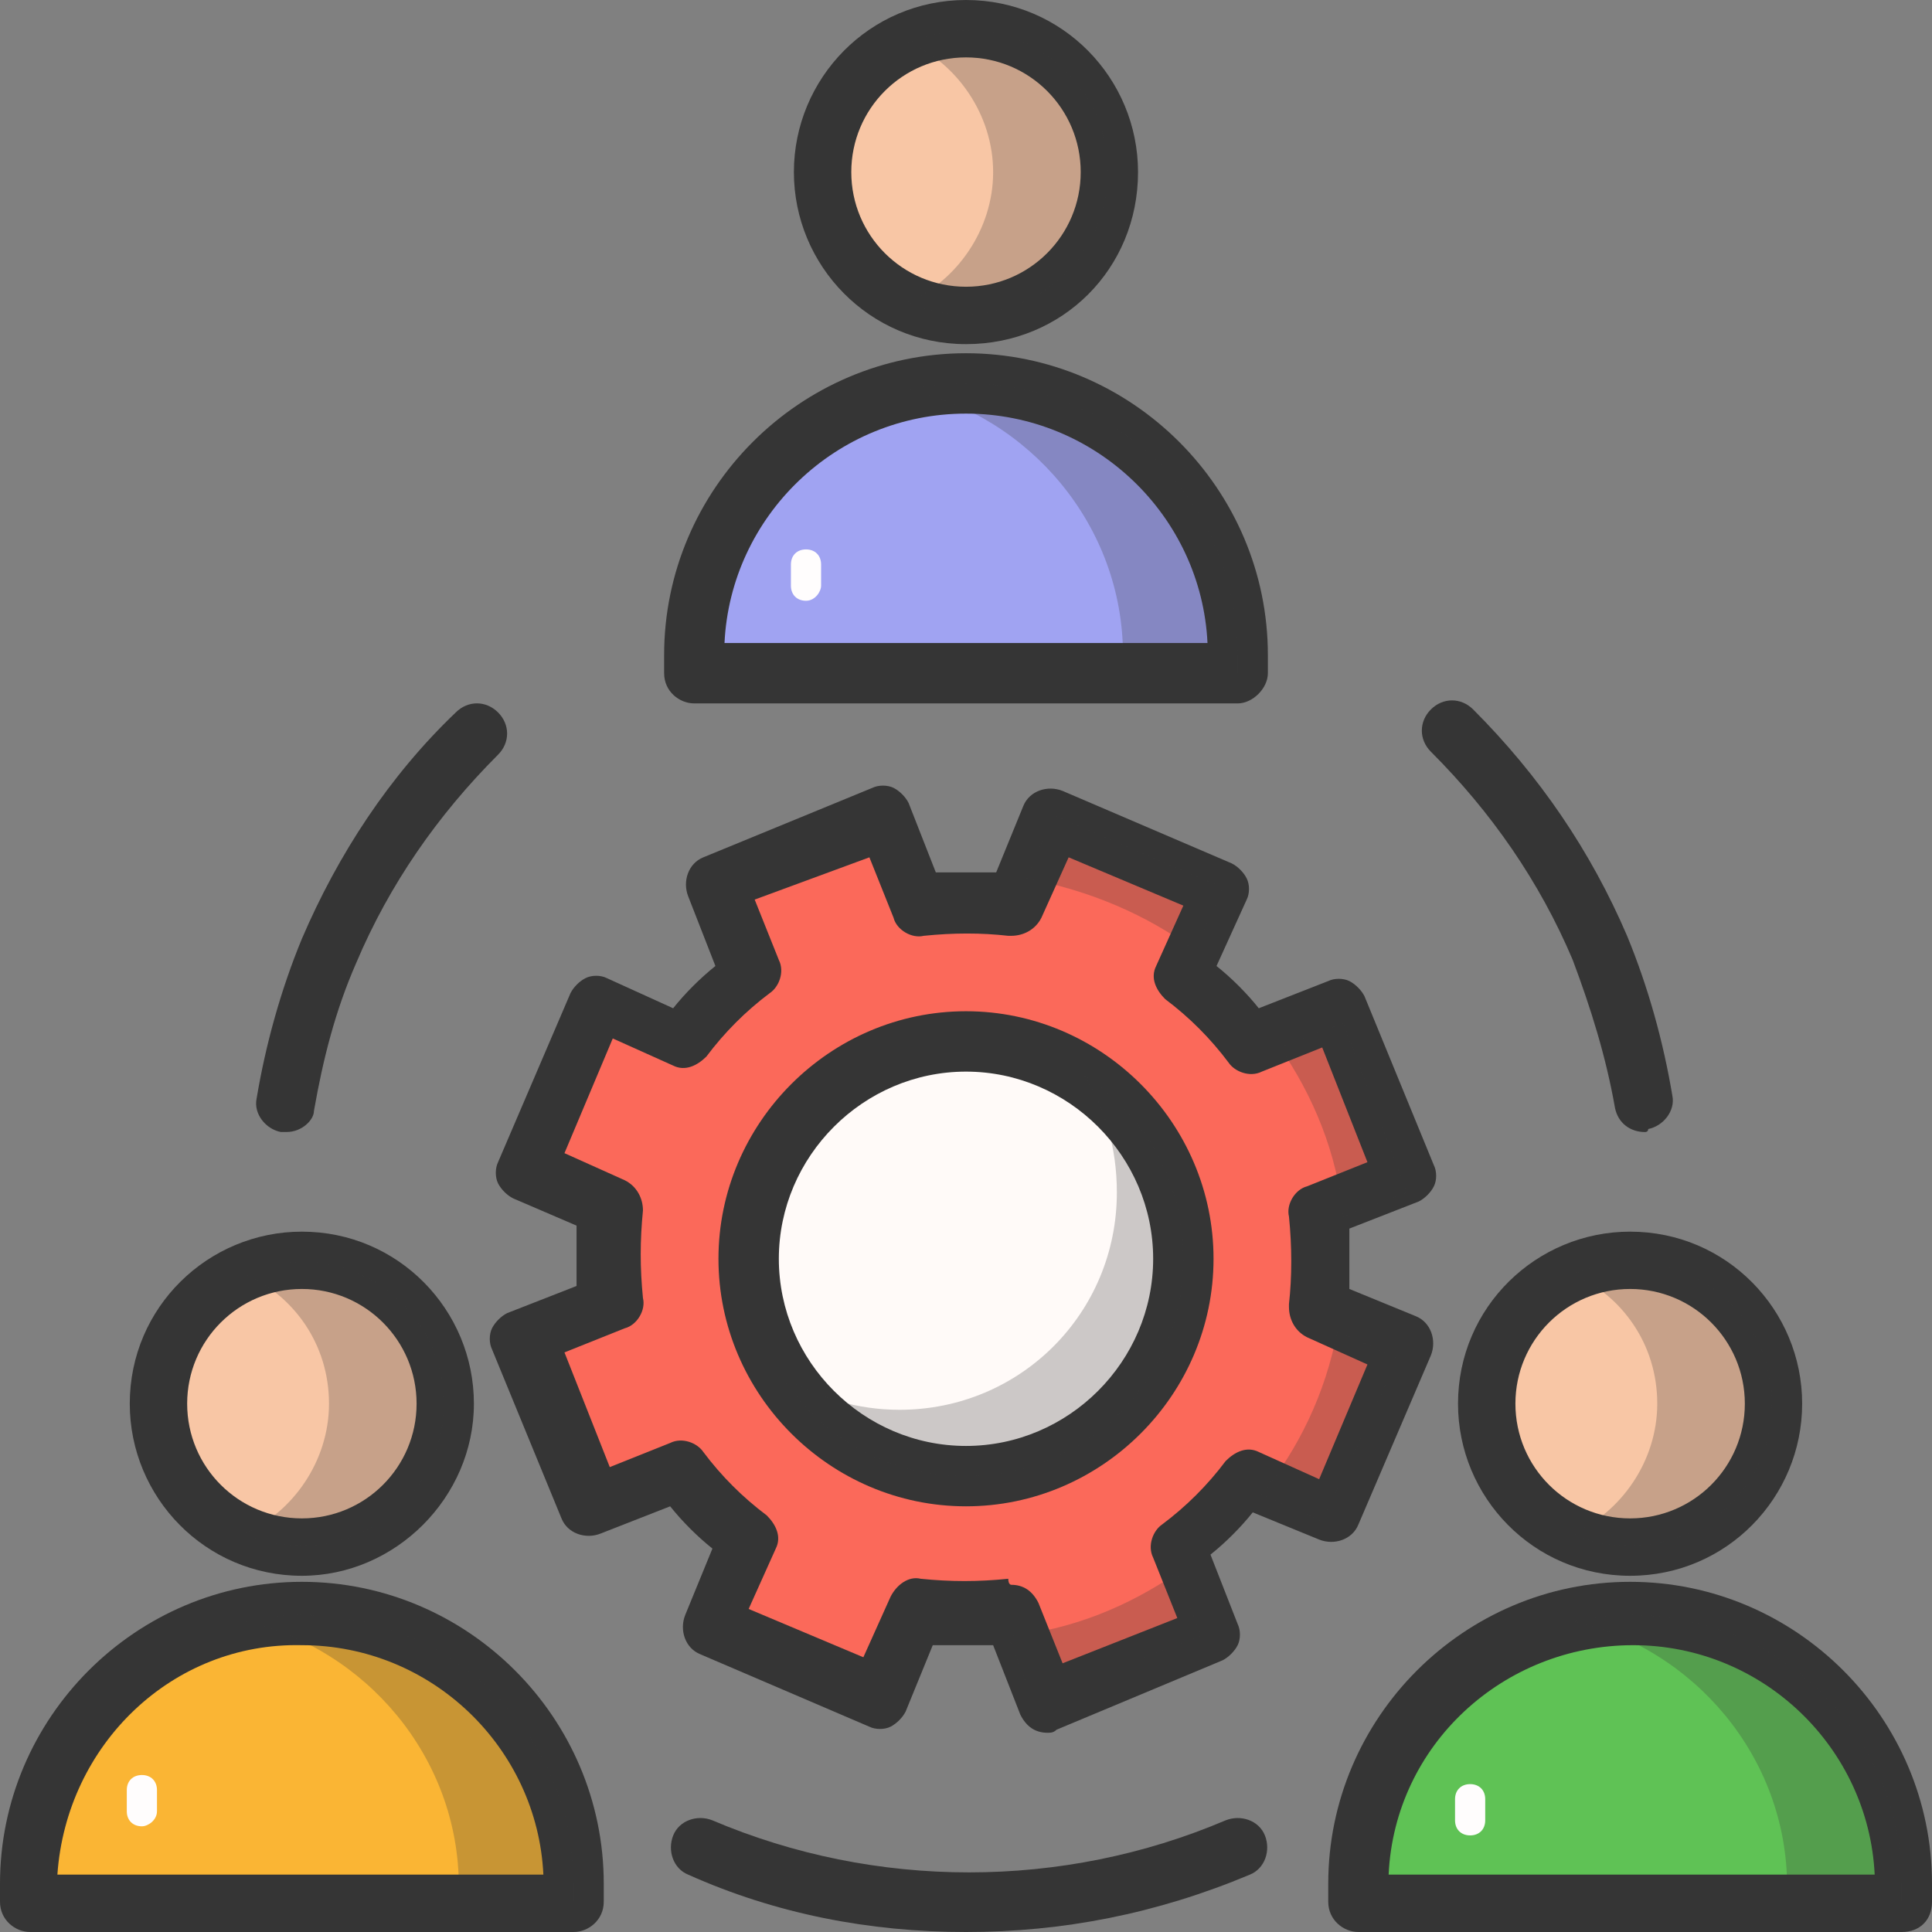 <svg width="24" height="24" viewBox="0 0 24 24" fill="none" xmlns="http://www.w3.org/2000/svg">
<rect x="0" y="0" width="24" height="24" fill="#808080" stroke="none"/>
<g clip-path="url(#clip0_39_4629)">
<path d="M12 24C10.8 24 9.638 23.775 8.55 23.288C8.363 23.213 8.288 22.988 8.363 22.8C8.438 22.613 8.663 22.538 8.85 22.613C10.875 23.475 13.2 23.475 15.225 22.613C15.413 22.538 15.638 22.613 15.713 22.8C15.788 22.988 15.713 23.213 15.525 23.288C14.363 23.775 13.2 24 12 24Z" fill="#353535"/>
<path d="M3.562 14.062C3.525 14.062 3.525 14.062 3.487 14.062C3.3 14.025 3.15 13.837 3.187 13.65C3.3 12.975 3.487 12.3 3.75 11.662C4.2 10.612 4.837 9.637 5.662 8.85C5.812 8.7 6.037 8.7 6.187 8.85C6.337 9 6.337 9.225 6.187 9.375C5.437 10.125 4.837 10.987 4.425 11.962C4.162 12.562 4.012 13.162 3.9 13.8C3.9 13.912 3.75 14.062 3.562 14.062Z" fill="#353535"/>
<path d="M20.437 14.063C20.25 14.063 20.1 13.95 20.062 13.763C19.95 13.125 19.762 12.525 19.537 11.925C19.125 10.95 18.525 10.088 17.775 9.338C17.625 9.188 17.625 8.963 17.775 8.813C17.925 8.663 18.15 8.663 18.3 8.813C19.125 9.638 19.762 10.575 20.212 11.625C20.475 12.263 20.662 12.938 20.775 13.613C20.812 13.8 20.662 13.988 20.475 14.025C20.475 14.063 20.437 14.063 20.437 14.063Z" fill="#353535"/>
<path d="M22.049 17.437C22.049 18.412 21.262 19.2 20.287 19.2C19.312 19.2 18.524 18.412 18.524 17.437C18.524 16.462 19.312 15.675 20.287 15.675C21.224 15.637 22.049 16.425 22.049 17.437Z" fill="#F8C6A5"/>
<path d="M20.25 19.575C19.05 19.575 18.112 18.6 18.112 17.437C18.112 16.237 19.087 15.3 20.25 15.3C21.45 15.3 22.387 16.275 22.387 17.437C22.387 18.6 21.45 19.575 20.25 19.575ZM20.25 16.012C19.462 16.012 18.825 16.65 18.825 17.437C18.825 18.225 19.462 18.862 20.25 18.862C21.037 18.862 21.675 18.225 21.675 17.437C21.675 16.65 21.037 16.012 20.25 16.012Z" fill="#353535"/>
<path d="M20.25 20.062C22.125 20.062 23.625 21.562 23.625 23.438V23.625H16.875V23.4C16.875 21.562 18.375 20.062 20.25 20.062Z" fill="#5FC255"/>
<path d="M23.625 24H16.875C16.688 24 16.5 23.85 16.5 23.625V23.4C16.5 21.337 18.188 19.65 20.25 19.65C22.312 19.65 24 21.337 24 23.4V23.625C24 23.85 23.85 24 23.625 24ZM17.25 23.287H23.288C23.212 21.712 21.9 20.437 20.288 20.437C18.675 20.437 17.325 21.675 17.25 23.287Z" fill="#353535"/>
<path d="M12 3.9C12.973 3.9 13.762 3.111 13.762 2.138C13.762 1.164 12.973 0.375 12 0.375C11.026 0.375 10.237 1.164 10.237 2.138C10.237 3.111 11.026 3.9 12 3.9Z" fill="#F8C6A5"/>
<path d="M12 4.275C10.8 4.275 9.862 3.3 9.862 2.138C9.862 0.975 10.8 0 12 0C13.2 0 14.137 0.975 14.137 2.138C14.137 3.337 13.2 4.275 12 4.275ZM12 0.713C11.212 0.713 10.575 1.35 10.575 2.138C10.575 2.925 11.212 3.562 12 3.562C12.787 3.562 13.425 2.925 13.425 2.138C13.425 1.35 12.787 0.713 12 0.713Z" fill="#353535"/>
<path d="M12 4.763C13.875 4.763 15.375 6.263 15.375 8.138V8.363H8.625V8.138C8.625 6.263 10.125 4.763 12 4.763Z" fill="#A0A3F2"/>
<path d="M15.375 8.738H8.625C8.438 8.738 8.25 8.588 8.25 8.363V8.138C8.25 6.075 9.938 4.388 12 4.388C14.062 4.388 15.75 6.075 15.75 8.138V8.363C15.75 8.55 15.562 8.738 15.375 8.738ZM9 7.988H15C14.925 6.413 13.613 5.138 12 5.138C10.387 5.138 9.075 6.413 9 7.988Z" fill="#353535"/>
<path d="M5.512 17.437C5.512 18.412 4.725 19.2 3.75 19.2C2.775 19.2 1.987 18.412 1.987 17.437C1.987 16.462 2.775 15.675 3.75 15.675C4.725 15.637 5.512 16.425 5.512 17.437Z" fill="#F8C6A5"/>
<path d="M3.75 19.575C2.55 19.575 1.612 18.6 1.612 17.437C1.612 16.237 2.587 15.3 3.75 15.3C4.95 15.3 5.887 16.275 5.887 17.437C5.887 18.6 4.912 19.575 3.75 19.575ZM3.75 16.012C2.962 16.012 2.325 16.65 2.325 17.437C2.325 18.225 2.962 18.862 3.75 18.862C4.537 18.862 5.175 18.225 5.175 17.437C5.175 16.65 4.537 16.012 3.75 16.012Z" fill="#353535"/>
<path d="M3.75 20.062C5.625 20.062 7.125 21.562 7.125 23.438V23.625H0.375V23.4C0.375 21.562 1.875 20.062 3.75 20.062Z" fill="#FAB534"/>
<path d="M7.125 24H0.375C0.188 24 0 23.85 0 23.625V23.4C0 21.337 1.688 19.65 3.75 19.65C5.812 19.65 7.5 21.337 7.5 23.4V23.625C7.5 23.85 7.312 24 7.125 24ZM0.713 23.287H6.75C6.675 21.712 5.362 20.437 3.75 20.437C2.138 20.4 0.825 21.675 0.713 23.287Z" fill="#353535"/>
<g opacity="0.25">
<path d="M12.337 2.138C12.337 2.85 11.887 3.487 11.287 3.75C11.512 3.862 11.737 3.9 12 3.9C12.975 3.9 13.762 3.112 13.762 2.138C13.762 1.163 12.975 0.375 12 0.375C11.737 0.375 11.512 0.45 11.287 0.525C11.887 0.787 12.337 1.425 12.337 2.138Z" fill="#353535"/>
</g>
<g opacity="0.25">
<path d="M12 4.763C11.737 4.763 11.512 4.8 11.287 4.838C12.787 5.175 13.95 6.525 13.95 8.138V8.363H15.375V8.138C15.375 6.263 13.875 4.763 12 4.763Z" fill="#353535"/>
</g>
<g opacity="0.25">
<path d="M20.587 17.437C20.587 18.15 20.137 18.787 19.537 19.05C19.762 19.162 19.987 19.2 20.25 19.2C21.225 19.2 22.012 18.412 22.012 17.437C22.012 16.462 21.225 15.675 20.25 15.675C19.987 15.675 19.762 15.75 19.537 15.825C20.137 16.087 20.587 16.687 20.587 17.437Z" fill="#353535"/>
</g>
<g opacity="0.25">
<path d="M20.25 20.062C19.987 20.062 19.762 20.1 19.537 20.137C21.037 20.475 22.2 21.825 22.2 23.438V23.625H23.625V23.4C23.625 21.562 22.125 20.062 20.25 20.062Z" fill="#353535"/>
</g>
<g opacity="0.25">
<path d="M4.087 17.437C4.087 18.15 3.637 18.787 3.037 19.05C3.262 19.162 3.487 19.2 3.75 19.2C4.725 19.2 5.512 18.412 5.512 17.437C5.512 16.462 4.725 15.675 3.75 15.675C3.487 15.675 3.262 15.75 3.037 15.825C3.637 16.087 4.087 16.687 4.087 17.437Z" fill="#353535"/>
</g>
<g opacity="0.25">
<path d="M3.75 20.062C3.487 20.062 3.262 20.1 3.037 20.137C4.537 20.475 5.7 21.825 5.7 23.438V23.625H7.125V23.4C7.125 21.562 5.625 20.062 3.75 20.062Z" fill="#353535"/>
</g>
<path d="M10.013 7.463C9.9 7.463 9.825 7.388 9.825 7.275V7.013C9.825 6.9 9.9 6.825 10.013 6.825C10.125 6.825 10.2 6.9 10.2 7.013V7.275C10.2 7.35 10.125 7.463 10.013 7.463Z" fill="#FFFDFD"/>
<path d="M1.763 22.687C1.65 22.687 1.575 22.612 1.575 22.5V22.237C1.575 22.125 1.65 22.05 1.763 22.05C1.875 22.05 1.95 22.125 1.95 22.237V22.5C1.95 22.612 1.838 22.687 1.763 22.687Z" fill="#FFFDFD"/>
<path d="M18.263 22.8C18.15 22.8 18.075 22.725 18.075 22.613V22.35C18.075 22.238 18.15 22.163 18.263 22.163C18.375 22.163 18.45 22.238 18.45 22.35V22.613C18.45 22.725 18.375 22.8 18.263 22.8Z" fill="#FFFDFD"/>
<path d="M16.425 16.275C16.5 15.863 16.462 15.488 16.425 15.113L17.512 14.662L16.65 12.562L15.562 13.012C15.337 12.675 15.037 12.412 14.737 12.15L15.187 11.062L13.087 10.125L12.637 11.213C12.225 11.137 11.85 11.175 11.475 11.213L10.987 10.125L8.887 10.988L9.337 12.075C9 12.3 8.737 12.6 8.475 12.9L7.387 12.45L6.487 14.55L7.575 15C7.5 15.412 7.537 15.787 7.575 16.163L6.487 16.613L7.35 18.712L8.437 18.262C8.662 18.6 8.962 18.863 9.262 19.125L8.812 20.25L10.912 21.15L11.362 20.062C11.775 20.137 12.15 20.1 12.525 20.062L12.975 21.15L15.075 20.288L14.625 19.2C14.962 18.975 15.225 18.675 15.487 18.375L16.575 18.825L17.475 16.725L16.425 16.275Z" fill="#FB695A"/>
<path d="M13.012 21.525C12.862 21.525 12.75 21.45 12.675 21.3L12.337 20.437C12.075 20.437 11.85 20.437 11.587 20.437L11.25 21.262C11.212 21.337 11.137 21.412 11.062 21.45C10.987 21.487 10.875 21.487 10.8 21.45L8.7 20.55C8.512 20.475 8.437 20.25 8.512 20.062L8.85 19.237C8.662 19.087 8.475 18.9 8.325 18.712L7.462 19.05C7.275 19.125 7.05 19.05 6.975 18.862L6.112 16.762C6.075 16.687 6.075 16.575 6.112 16.5C6.15 16.425 6.225 16.35 6.3 16.312L7.162 15.975C7.162 15.712 7.162 15.487 7.162 15.225L6.375 14.887C6.3 14.85 6.225 14.775 6.187 14.7C6.15 14.625 6.15 14.512 6.187 14.437L7.087 12.337C7.125 12.262 7.2 12.187 7.275 12.15C7.35 12.112 7.462 12.112 7.537 12.15L8.362 12.525C8.512 12.337 8.7 12.15 8.887 12L8.55 11.137C8.475 10.95 8.55 10.725 8.737 10.65L10.837 9.787C10.912 9.75 11.025 9.75 11.1 9.787C11.175 9.825 11.25 9.9 11.287 9.975L11.625 10.837H12.375L12.712 10.012C12.787 9.825 13.012 9.75 13.2 9.825L15.3 10.725C15.375 10.762 15.45 10.837 15.487 10.912C15.525 10.987 15.525 11.1 15.487 11.175L15.112 12C15.3 12.15 15.487 12.337 15.637 12.525L16.5 12.187C16.575 12.15 16.687 12.15 16.762 12.187C16.837 12.225 16.912 12.3 16.95 12.375L17.812 14.475C17.85 14.55 17.85 14.662 17.812 14.737C17.775 14.812 17.7 14.887 17.625 14.925L16.762 15.262V16.012L17.587 16.35C17.775 16.425 17.85 16.65 17.775 16.837L16.875 18.937C16.8 19.125 16.575 19.2 16.387 19.125L15.562 18.787C15.412 18.975 15.225 19.162 15.037 19.312L15.375 20.175C15.412 20.25 15.412 20.362 15.375 20.437C15.337 20.512 15.262 20.587 15.187 20.625L13.125 21.487C13.087 21.525 13.05 21.525 13.012 21.525ZM12.562 19.687C12.712 19.687 12.825 19.762 12.9 19.912L13.2 20.662L14.625 20.1L14.325 19.35C14.25 19.2 14.325 19.012 14.437 18.937C14.737 18.712 15 18.45 15.225 18.15C15.337 18.037 15.487 17.962 15.637 18.037L16.387 18.375L16.987 16.95L16.237 16.612C16.087 16.537 16.012 16.387 16.012 16.237V16.2C16.05 15.862 16.05 15.487 16.012 15.112C15.975 14.962 16.087 14.775 16.237 14.737L16.987 14.437L16.425 13.012L15.675 13.312C15.525 13.387 15.337 13.312 15.262 13.2C15.037 12.9 14.775 12.637 14.475 12.412C14.362 12.3 14.287 12.15 14.362 12L14.7 11.25L13.275 10.65L12.937 11.4C12.862 11.55 12.712 11.625 12.562 11.625H12.525C12.187 11.587 11.85 11.587 11.475 11.625C11.325 11.662 11.137 11.55 11.1 11.4L10.8 10.65L9.375 11.175L9.675 11.925C9.75 12.075 9.675 12.262 9.562 12.337C9.262 12.562 9 12.825 8.775 13.125C8.662 13.237 8.512 13.312 8.362 13.237L7.612 12.9L7.012 14.325L7.762 14.662C7.912 14.737 7.987 14.887 7.987 15.037C7.95 15.412 7.95 15.75 7.987 16.125C8.025 16.275 7.912 16.462 7.762 16.5L7.012 16.8L7.575 18.225L8.325 17.925C8.475 17.85 8.662 17.925 8.737 18.037C8.962 18.337 9.225 18.6 9.525 18.825C9.637 18.937 9.712 19.087 9.637 19.237L9.3 19.987L10.725 20.587L11.062 19.837C11.137 19.687 11.287 19.575 11.437 19.612C11.812 19.65 12.15 19.65 12.525 19.612C12.525 19.687 12.562 19.687 12.562 19.687Z" fill="#353535"/>
<g opacity="0.25">
<path d="M14.85 11.812L15.188 11.025L13.088 10.125L12.75 10.912C13.537 11.062 14.25 11.363 14.85 11.812Z" fill="#353535"/>
</g>
<g opacity="0.25">
<path d="M16.687 15.112L17.474 14.812L16.687 12.712L15.899 13.012C16.312 13.612 16.612 14.325 16.687 15.112Z" fill="#353535"/>
</g>
<g opacity="0.25">
<path d="M16.612 16.538C16.462 17.325 16.125 18 15.675 18.563L16.425 18.9L17.362 16.875L16.612 16.538Z" fill="#353535"/>
</g>
<g opacity="0.25">
<path d="M12.524 20.325L12.824 21.113L14.924 20.325L14.624 19.538C14.024 19.95 13.312 20.25 12.524 20.325Z" fill="#353535"/>
</g>
<path d="M12 18.337C13.491 18.337 14.7 17.129 14.7 15.637C14.7 14.146 13.491 12.938 12 12.938C10.509 12.938 9.3 14.146 9.3 15.637C9.3 17.129 10.509 18.337 12 18.337Z" fill="#FFFAF8"/>
<path d="M12 18.712C10.312 18.712 8.925 17.325 8.925 15.637C8.925 13.95 10.312 12.562 12 12.562C13.687 12.562 15.075 13.95 15.075 15.637C15.075 17.325 13.687 18.712 12 18.712ZM12 13.312C10.725 13.312 9.675 14.363 9.675 15.637C9.675 16.913 10.725 17.962 12 17.962C13.275 17.962 14.325 16.913 14.325 15.637C14.325 14.363 13.275 13.312 12 13.312Z" fill="#353535"/>
<g opacity="0.25">
<path d="M13.462 13.35C13.724 13.763 13.874 14.25 13.874 14.813C13.874 16.313 12.674 17.513 11.174 17.513C10.649 17.513 10.162 17.363 9.712 17.1C10.199 17.85 11.024 18.338 11.999 18.338C13.499 18.338 14.699 17.138 14.699 15.638C14.699 14.663 14.212 13.838 13.462 13.35Z" fill="#353535"/>
</g>
</g>
<defs>
<clipPath id="clip0_39_4629">
<rect width="24" height="24" fill="white"/>
</clipPath>
</defs>
</svg>
